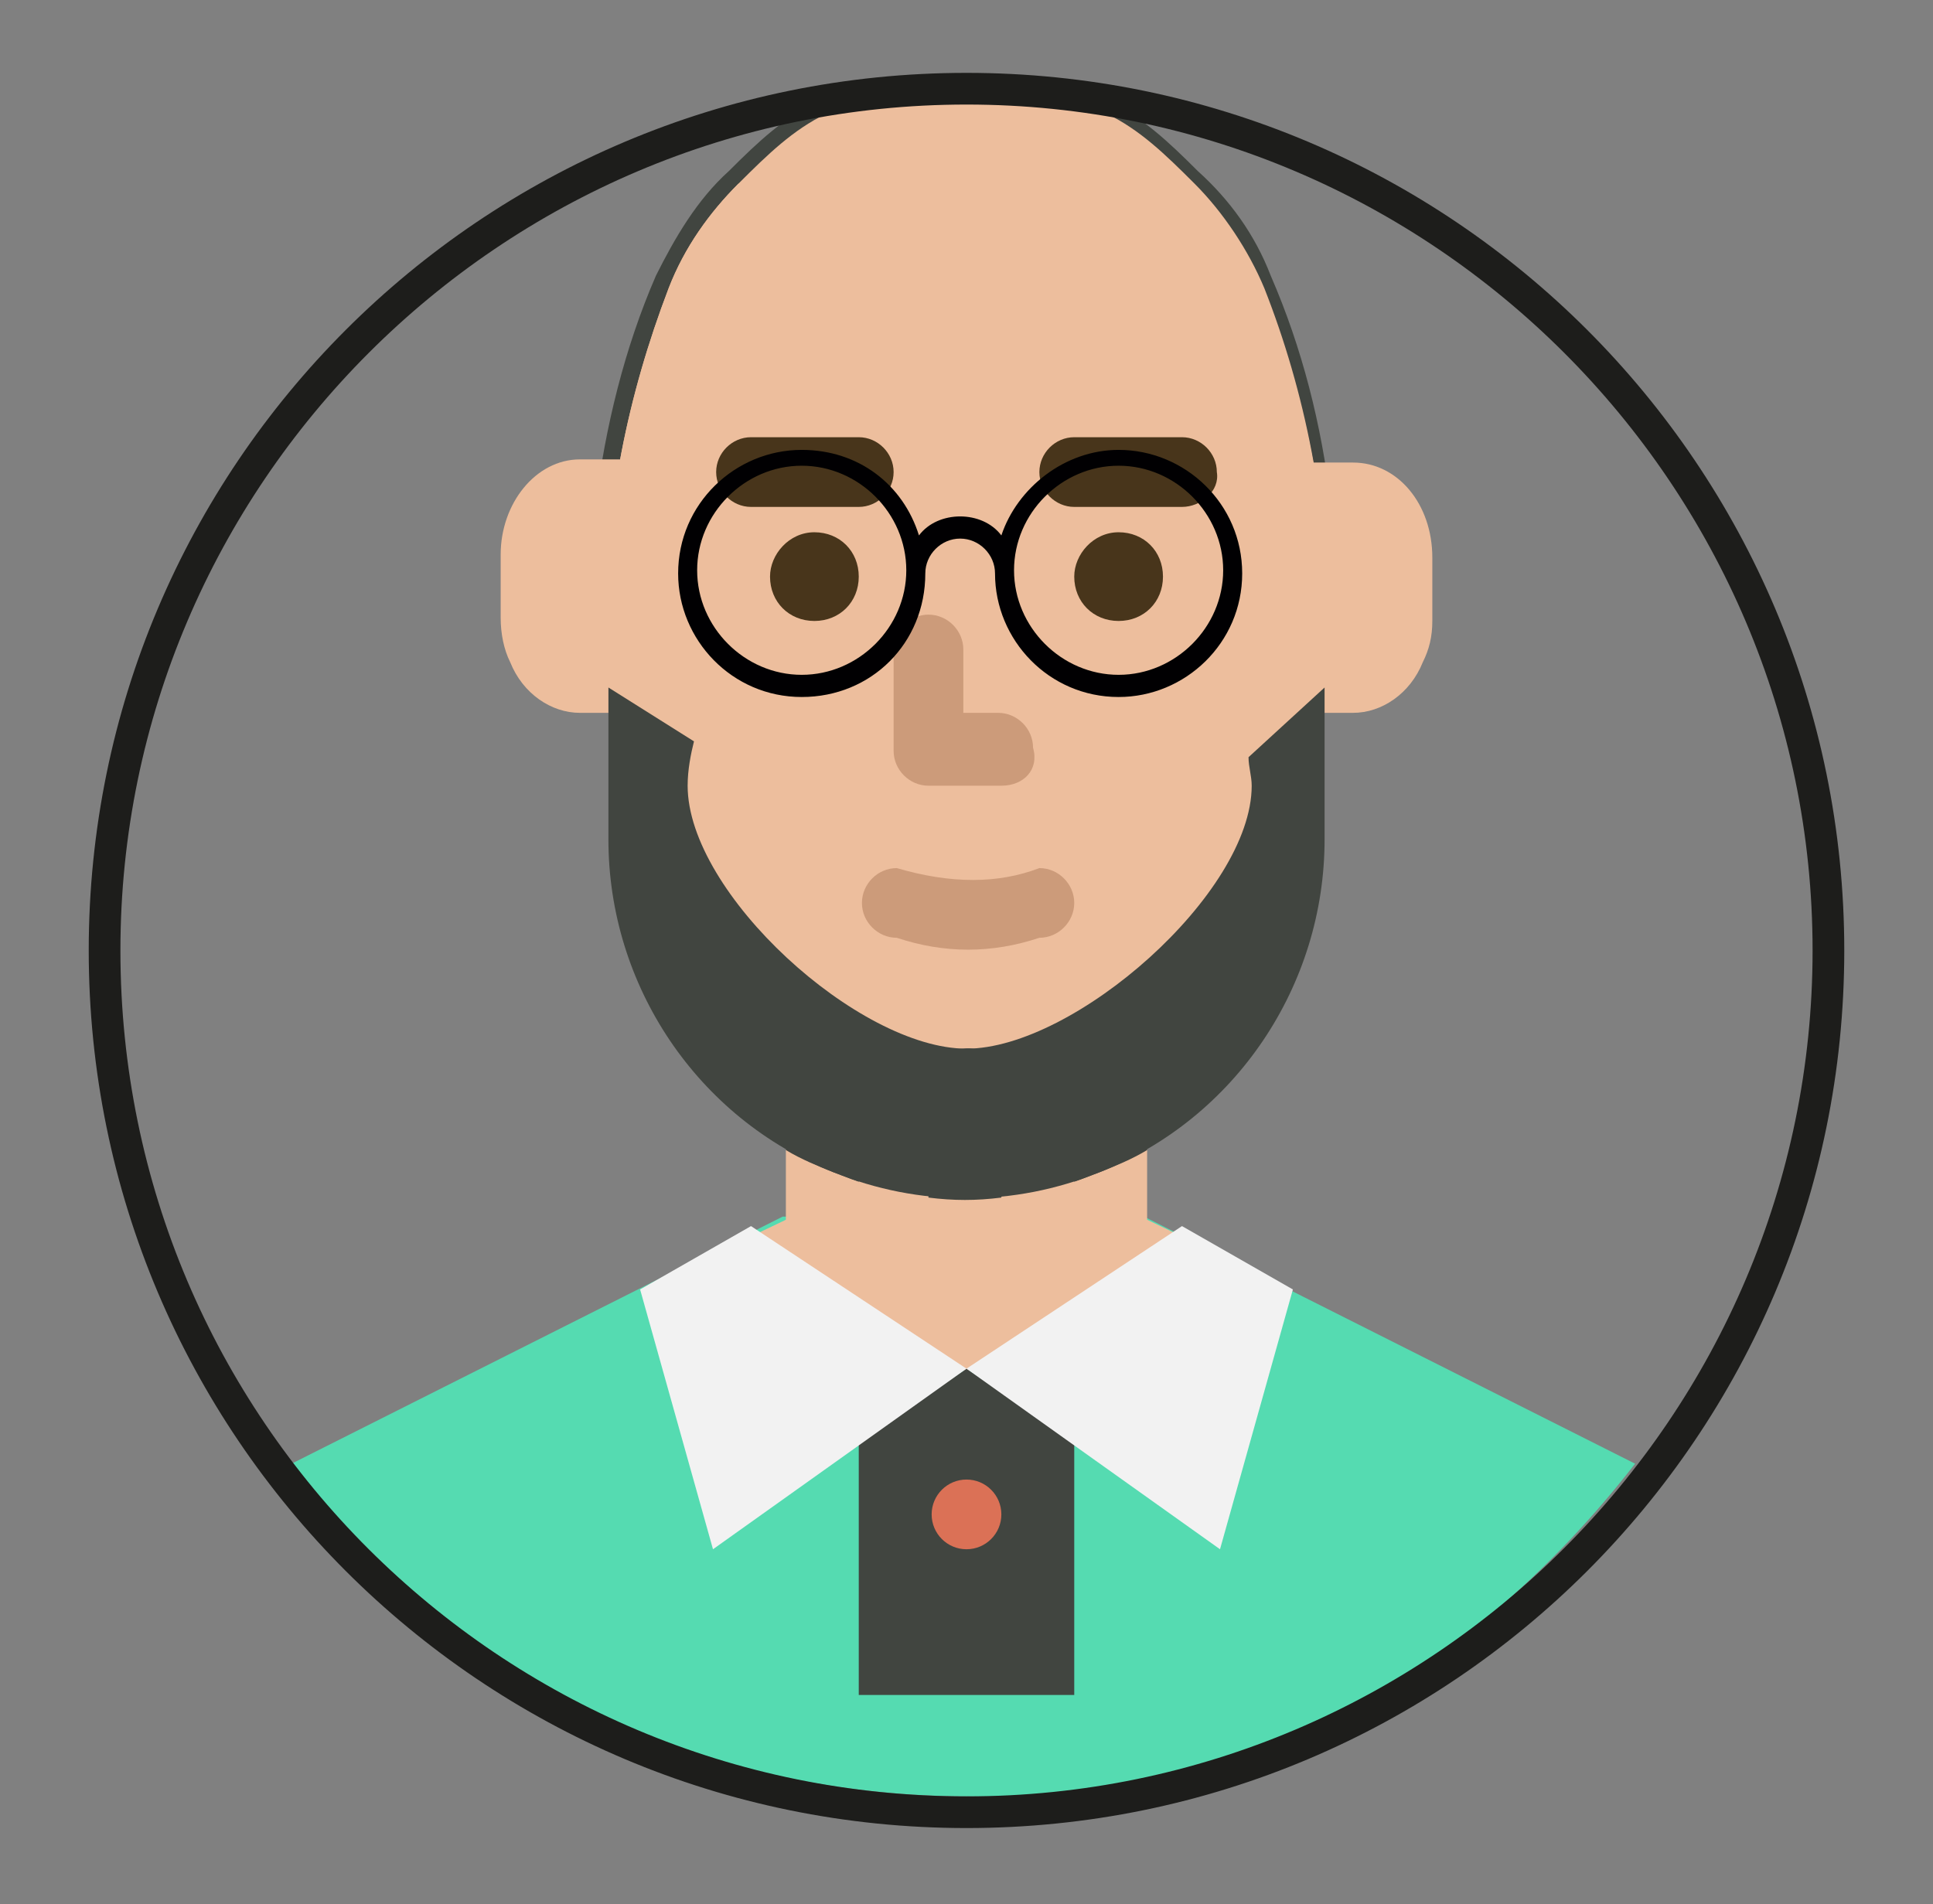 <?xml version="1.0" encoding="utf-8"?>
<!-- Generator: Adobe Illustrator 24.0.2, SVG Export Plug-In . SVG Version: 6.00 Build 0)  -->
<svg version="1.1" id="Layer_1" xmlns="http://www.w3.org/2000/svg" xmlns:xlink="http://www.w3.org/1999/xlink" x="0px" y="0px"
	 viewBox="0 0 61 60.1" style="enable-background:new 0 0 61 60.1;" xml:space="preserve">
<rect x="0" y="0" width="61" height="60.1" fill="#808080" stroke="none"/>
<style type="text/css">
	.st0{clip-path:url(#XMLID_12_);}
	.st1{fill:#414540;}
	.st2{fill:#55DBB1;}
	.st3{fill:#EDBE9D;}
	.st4{fill:#DB7156;}
	.st5{fill:#48351B;}
	.st6{fill:#CC9B7A;}
	.st7{fill:#F2F2F2;}
	.st8{fill:#1D1D1B;}
	.st9{fill:#010002;}
</style>
<g id="XMLID_1_">
	<g id="XMLID_7_">
		<g id="XMLID_11_">
			<g id="XMLID_43_">
				<g id="XMLID_74_">
					<defs>
						<circle id="XMLID_75_" cx="30.5" cy="30" r="27.7"/>
					</defs>
					<clipPath id="XMLID_12_">
						<use xlink:href="#XMLID_75_"  style="overflow:visible;"/>
					</clipPath>
					<g id="XMLID_45_" class="st0">
						<g id="flat_7_">
							<g id="XMLID_69_">
								<path id="XMLID_70_" class="st1" d="M42,15.9c-0.3-2.5-0.9-4.9-1.9-7.2c-0.5-1.3-1.3-2.4-2.3-3.3c-1.9-1.9-3.2-3-7.4-3
									s-5.5,1.1-7.4,3c-1,0.9-1.7,2.1-2.3,3.3c-1,2.3-1.6,4.8-1.9,7.2H42z"/>
							</g>
							<path id="XMLID_68_" class="st2" d="M9.2,46.2l15.5-7.8c0,0,11.4,0,11.4,0l15.5,7.8c-6.3,8.1-13.9,10.6-21,10.5
								C23.6,56.7,15.6,54.2,9.2,46.2z"/>
							<path id="XMLID_67_" class="st3" d="M38.5,39.6l-2.3-1.1V34H24.8v4.5l-2.3,1.1l8,3.7L38.5,39.6z"/>
							<path id="XMLID_66_" class="st3" d="M41.9,19.6L41.9,19.6c0,3.7-0.7,7.2-2,10.6c-0.5,1.3-1.3,2.4-2.2,3.3
								c-1.9,1.9-4.4,3-7.2,3s-5.3-1.1-7.2-3c-0.9-0.9-1.7-2.1-2.2-3.3c-1.3-3.3-2-6.9-2-10.5v-0.1c0-3.6,0.7-7.1,2-10.5
								c0.5-1.3,1.3-2.4,2.2-3.3h14.3c0.9,0.9,1.7,2.1,2.2,3.3C41.2,12.4,41.9,16,41.9,19.6z"/>
							<path id="XMLID_65_" class="st3" d="M41.9,19.6l-0.3,8.2l-3.1,5.7h-16l-3-5.8l-0.4-8.1c0-3.6,0.7-7.1,2-10.5
								c0.5-1.3,1.3-2.4,2.2-3.3c1.9-1.9,3.1-3,7.2-3s5.3,1.1,7.2,3c0.9,0.9,1.7,2.1,2.2,3.3C41.2,12.4,41.9,16,41.9,19.6z"/>
							<path id="XMLID_64_" class="st1" d="M27.1,53.5v-8l3.4-2.3l3.4,2.3v8H27.1z"/>
							<circle id="XMLID_63_" class="st4" cx="30.5" cy="47.8" r="1.1"/>
							<path id="XMLID_62_" class="st5" d="M37.3,16h-3.4c-0.6,0-1.1-0.5-1.1-1.1s0.5-1.1,1.1-1.1h3.4c0.6,0,1.1,0.5,1.1,1.1
								C38.5,15.5,37.9,16,37.3,16z"/>
							<path id="XMLID_61_" class="st5" d="M35.3,16.8c0.8,0,1.4,0.6,1.4,1.4s-0.6,1.4-1.4,1.4c-0.8,0-1.4-0.6-1.4-1.4
								C33.9,17.5,34.5,16.8,35.3,16.8z"/>
							<path id="XMLID_60_" class="st5" d="M27.1,16h-3.4c-0.6,0-1.1-0.5-1.1-1.1s0.5-1.1,1.1-1.1h3.4c0.6,0,1.1,0.5,1.1,1.1
								S27.7,16,27.1,16z"/>
							<path id="XMLID_59_" class="st5" d="M25.7,16.8c0.8,0,1.4,0.6,1.4,1.4s-0.6,1.4-1.4,1.4s-1.4-0.6-1.4-1.4
								C24.3,17.5,24.9,16.8,25.7,16.8z"/>
							<path id="XMLID_58_" class="st6" d="M31.6,24.8h-2.3c-0.6,0-1.1-0.5-1.1-1.1v-3.2c0-0.6,0.5-1.1,1.1-1.1s1.1,0.5,1.1,1.1v2
								h1.1c0.6,0,1.1,0.5,1.1,1.1C32.8,24.3,32.3,24.8,31.6,24.8z"/>
							<path id="XMLID_57_" class="st3" d="M41.4,14.6h1.3c1.4,0,2.5,1.3,2.5,3v2c0,0.5-0.1,0.9-0.3,1.3c-0.4,1-1.3,1.6-2.2,1.6
								h-1.4L41.4,14.6z"/>
							<path id="XMLID_56_" class="st3" d="M19.7,22.5h-1.4c-0.9,0-1.8-0.6-2.2-1.6c-0.2-0.4-0.3-0.9-0.3-1.4v-2c0-1.6,1.1-3,2.5-3
								h1.3L19.7,22.5z"/>
							<g id="XMLID_49_">
								<path id="XMLID_53_" class="st1" d="M27.1,33v4.3c-0.3-0.1-0.5-0.2-0.8-0.3c-0.5-0.2-1-0.4-1.5-0.7V33
									c0-0.6,0.5-1.1,1.1-1.1C26.6,31.9,27.1,32.4,27.1,33z"/>
								<path id="XMLID_52_" class="st1" d="M31.6,34.2v3.6c-0.8,0.1-1.5,0.1-2.3,0v-3.6c0-0.6,0.5-1.1,1.1-1.1
									C31.1,33,31.6,33.6,31.6,34.2z"/>
								<path id="XMLID_51_" class="st1" d="M36.2,33v3.3c-0.5,0.3-1,0.5-1.5,0.7c-0.3,0.1-0.5,0.2-0.8,0.3V33
									c0-0.6,0.5-1.1,1.1-1.1C35.7,31.9,36.2,32.4,36.2,33z"/>
								<path id="XMLID_50_" class="st1" d="M39.4,23.9c0,0.3,0.1,0.6,0.1,0.9c0,3.4-5.6,8.3-9,8.3s-8.8-4.9-8.8-8.3
									c0-0.5,0.1-1,0.2-1.4l-2.7-1.7v4.8c0,4.6,2.8,8.8,7.1,10.5c2.7,1.1,5.7,1.1,8.4,0c4.3-1.7,7.1-5.9,7.1-10.5v-4.8L39.4,23.9z
									"/>
							</g>
							<path id="XMLID_48_" class="st6" d="M32.8,29.6c-1.5,0.5-3,0.5-4.5,0c-0.6,0-1.1-0.5-1.1-1.1s0.5-1.1,1.1-1.1
								c1.7,0.5,3.2,0.5,4.5,0c0.6,0,1.1,0.5,1.1,1.1S33.4,29.6,32.8,29.6z"/>
							<path id="XMLID_47_" class="st7" d="M23.7,38.7l6.8,4.5l-8,5.7l-2.3-8.2L23.7,38.7z"/>
							<path id="XMLID_46_" class="st7" d="M37.3,38.7l-6.8,4.5l8,5.7l2.3-8.2L37.3,38.7z"/>
						</g>
					</g>
				</g>
			</g>
			<g id="XMLID_14_">
				<path id="XMLID_16_" class="st8" d="M30.5,3.3c14.7,0,26.7,12,26.7,26.7s-12,26.7-26.7,26.7S3.8,44.8,3.8,30
					C3.8,15.3,15.8,3.3,30.5,3.3 M30.5,2.3C15.2,2.3,2.8,14.7,2.8,30s12.4,27.7,27.7,27.7S58.2,45.3,58.2,30S45.8,2.3,30.5,2.3
					L30.5,2.3z"/>
			</g>
		</g>
	</g>
	<g id="XMLID_2_">
		<path id="XMLID_3_" class="st9" d="M35.3,14.2c-1.7,0-3.2,1.2-3.7,2.7c-0.3-0.4-0.8-0.6-1.3-0.6s-1,0.2-1.3,0.6
			c-0.5-1.6-1.9-2.7-3.7-2.7c-2.1,0-3.9,1.7-3.9,3.9c0,2.1,1.7,3.9,3.9,3.9s3.9-1.7,3.9-3.9c0-0.6,0.5-1.1,1.1-1.1s1.1,0.5,1.1,1.1
			c0,2.1,1.7,3.9,3.9,3.9c2.1,0,3.9-1.7,3.9-3.9S37.4,14.2,35.3,14.2z M25.3,21.3c-1.8,0-3.3-1.5-3.3-3.3s1.5-3.3,3.3-3.3
			s3.3,1.5,3.3,3.3S27.1,21.3,25.3,21.3z M35.3,21.3c-1.8,0-3.3-1.5-3.3-3.3s1.5-3.3,3.3-3.3s3.3,1.5,3.3,3.3S37.1,21.3,35.3,21.3z"
			/>
	</g>
</g>
</svg>

